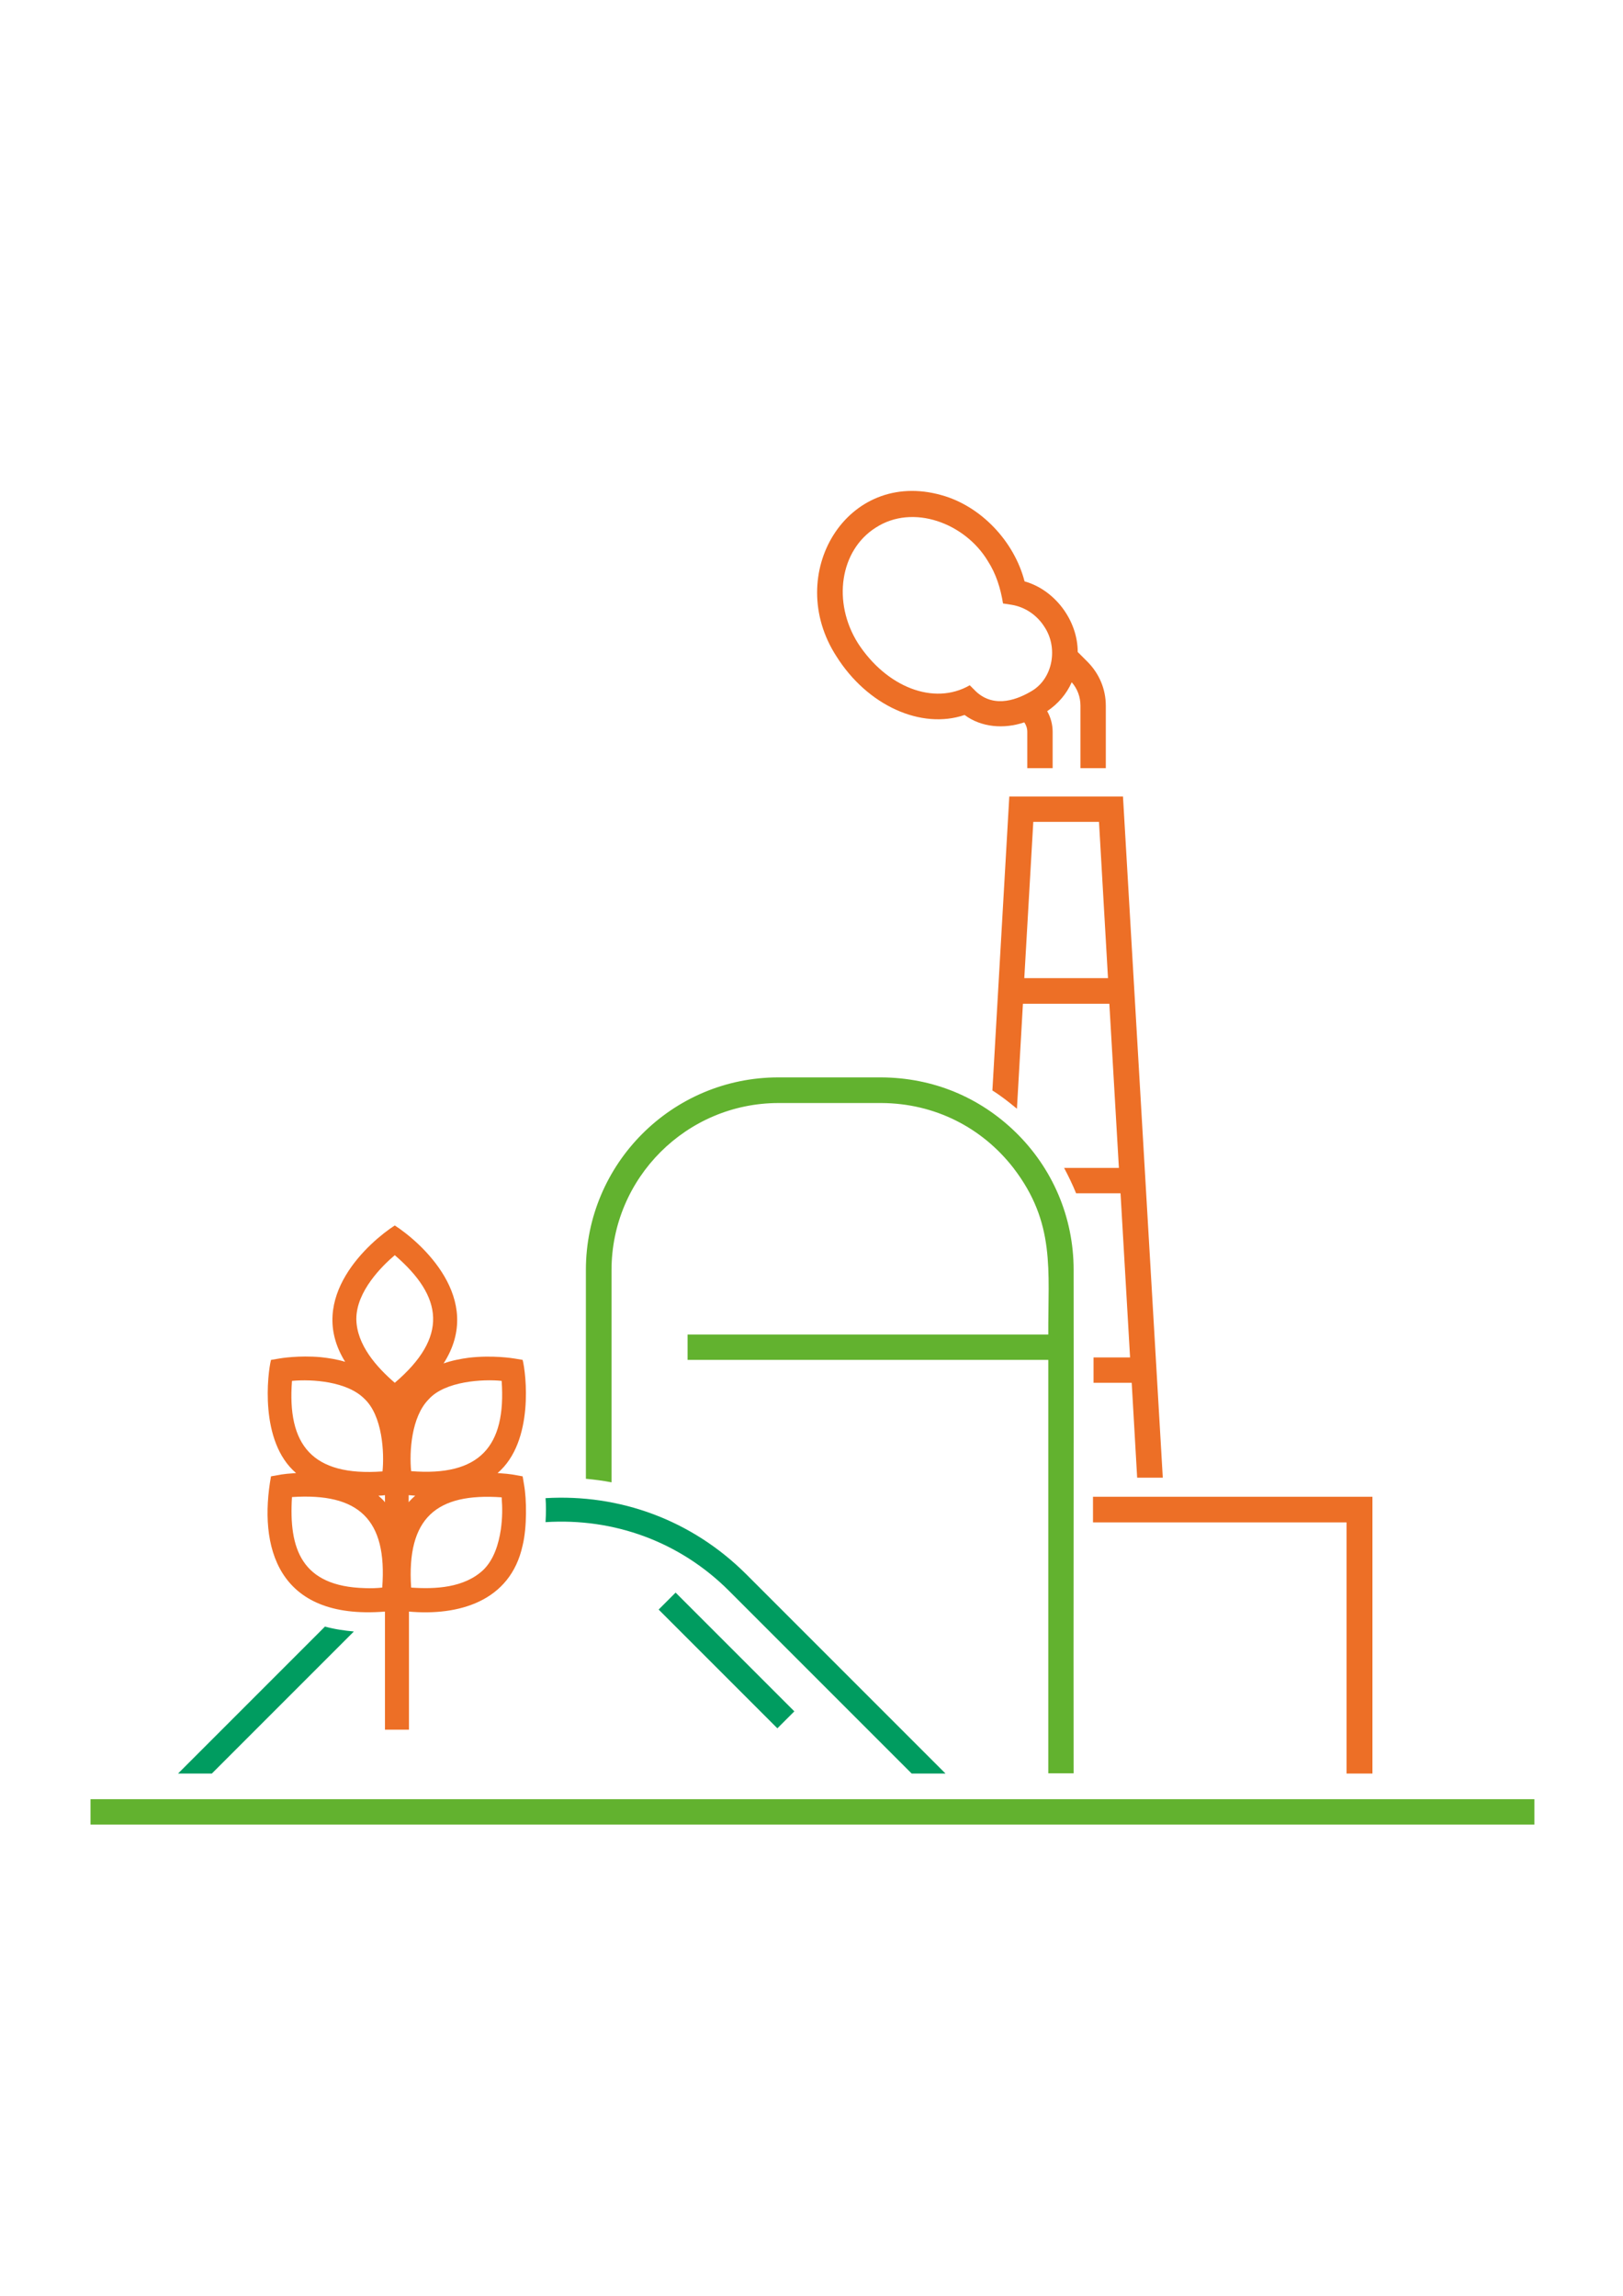 <?xml version="1.0" encoding="utf-8"?>
<svg xmlns="http://www.w3.org/2000/svg" xmlns:xlink="http://www.w3.org/1999/xlink" version="1.1" id="Ebene_1" x="0px" y="0px" viewBox="0 0 595.3 841.9" style="enable-background:new 0 0 595.3 841.9;" xml:space="preserve" width="46339" height="65535">
<style type="text/css">
	.st0{fill:#009C60;}
	.st1{fill:#ED6F26;}
	.st2{fill:#62B22F;}
</style>
<g>
	<g>
		<path class="st0" d="M319.9,623.5l-46.3-46.3c-19.9-19.8-46.3-29.4-73.5-27.8c0.2,2.5,0.2,5.5,0,8.8c25-1.6,49.2,7.1,67.3,25.2    c14.2,14.2,52.3,52.3,67,67h12.4L319.9,623.5z"/>
		<path class="st0" d="M65.3,650.4h12.4l52.1-52.1c-3.3-0.3-7-0.8-10.6-1.8L65.3,650.4z"/>
		
			<rect x="262.2" y="578.2" transform="matrix(0.707 -0.707 0.707 0.707 -352.58 366.845)" class="st0" width="8.8" height="61.6"/>
	</g>
	<g>
		<path class="st1" d="M353.8,262.2c6.2,4.6,14.5,5.2,21.9,2.7c0.7,1,1.1,2.2,1.1,3.5v13.3h9.3v-13.3c0-2.7-0.7-5.3-2-7.6    c4-2.7,7.1-6.3,9-10.6c2.1,2.4,3.2,5.4,3.2,8.6v22.9h9.3v-22.9c0-6.1-2.4-11.7-6.6-16l-3.7-3.7c0-11.6-8.4-22.8-19.5-25.9    c-3.8-14.7-16-27.6-30.4-31.6c-34.8-9.9-58.1,29-38.6,59.1C318.2,258.8,337.9,267.6,353.8,262.2z M321.2,193.5    c13.7-8.9,32.8-1.6,41.1,12.2c3.1,4.8,4.7,10.1,5.6,15.6l3.2,0.5c4.9,0.8,9.3,3.8,12,8.1c5,7.5,3.2,18.7-4.5,23.4    c-4.8,2.9-13.6,6.8-20.6,0.3c0,0-2.3-2.3-2.3-2.3c-13.2,7.6-30.6,0.6-41-15.4h0C305.2,220.8,308.1,201.8,321.2,193.5z"/>
		<path class="st1" d="M400.9,553.6v4.7c17.8,0,74.3,0,93,0v92.1c2.4,0,7.1,0,9.5,0V548.9c-19.1,0-84.6,0-102.5,0V553.6z"/>
		<path class="st2" d="M224.3,543.6v-77.8c0-33.8,27.5-61.3,61.3-61.3h37.7c19.6,0.1,36.9,9,48.4,23.8c0,0,0,0,0,0    c15.5,20.2,12.7,37.4,12.8,61.1c-17,0-113.3,0-132.3,0v9.3c20,0,114.3,0,132.3,0c0,29.3,0,121,0,151.6c2.6,0,6.8,0,9.3,0    c-0.1-51.2,0.1-134.3,0-184.6c0-19.4-7.8-37.4-21.4-50.6c-13.1-12.7-30.1-19.9-49.2-20c0,0-37.7,0-37.7,0    c-39,0-70.6,31.7-70.6,70.6v76.6C218.1,542.6,221.2,543,224.3,543.6z"/>
		<path class="st2" d="M510.3,659.8c-132.4,0-343.4,0-477.1,0v9.3c131,0,399.8,0,529.6,0v-9.3H510.3z"/>
	</g>
	<g>
		<path class="st1" d="M411.9,292.1c-6.2,0-35.5,0-41.7,0L364,399.9c3.2,2,6.1,4.3,9,6.7l2.2-38.5h31.7l3.5,60.2h-20.1    c1.6,3,3.1,6.1,4.4,9.3h16.3l3.5,60.2h-13.4c0,2.3,0,7,0,9.3h14l2,34.8c2.3,0,7,0,9.4,0L411.9,292.1z M375.7,358.7l3.3-57.3h24.1    l3.3,57.3H375.7z"/>
		<path class="st1" d="M192.2,544.4c-0.1-0.8-0.4-2.3-0.5-3c-3.7-0.6-3.4-0.8-9.2-1.2c13.6-11.6,10.4-36.9,9.2-41.5l-3-0.5    c-0.6-0.1-8-1.3-16.7-0.3c-3,0.4-6.2,1-9.3,2.1c15.3-23.8-8.6-44.6-17.9-50.6c-9,5.8-32.9,26.4-18.2,50c-3-0.9-6.1-1.4-9-1.7    c-8-0.7-14.7,0.4-15.2,0.5l-3,0.5c-1.2,4.7-4.4,29.9,9.2,41.5c-5.8,0.4-5.5,0.6-9.2,1.2c-4.6,25.5,2,52.8,41.8,49.6    c0,4.4,0,38.1,0,43.3h8.8c0-5.4,0-38.8,0-43.3c17.9,1.6,37.2-3.5,41.7-24.3C193.3,560.2,193.2,549.8,192.2,544.4z M183.7,560.9    c-0.8,5.3-2.5,10.9-6.3,14.7c-7.1,6.8-17.9,7.2-26.6,6.6c-1.7-25.6,9.3-34.8,33.2-33.1C184.3,553,184.3,556.6,183.7,560.9z     M133.9,582.4c-23.4-0.6-28-14.5-26.8-33.4c24.4-1.6,35,8.1,33.1,33.2C138.4,582.4,136,582.5,133.9,582.4z M107.1,506.4    c7.5-0.7,20.3,0.2,26.6,6.6c6.6,6.2,7.3,19.8,6.6,26.6C114.3,541.5,105.3,529.7,107.1,506.4z M130.7,483.7    c0-10.2,9.5-19.5,14.1-23.4c17.8,15.3,19.7,30,0,46.8C138.2,501.4,130.8,493.2,130.7,483.7z M184,506.4    c1.7,24.1-8.1,35.1-33.2,33.1c-0.7-7.2,0.1-19.9,6.4-26.3C163.2,506.4,177.4,505.7,184,506.4z M151.2,549.5    c-0.5,0.5-0.9,0.9-1.3,1.4c0-0.1,0-2.4,0-2.6c0.7,0.1,1.5,0.1,2.4,0.2C152,548.8,151.6,549.1,151.2,549.5z M141.2,550.6v0.3    c-0.7-0.9-1.6-1.7-2.4-2.4c0.9,0,1.7-0.1,2.4-0.2V550.6z"/>
	</g>
</g>
</svg>
